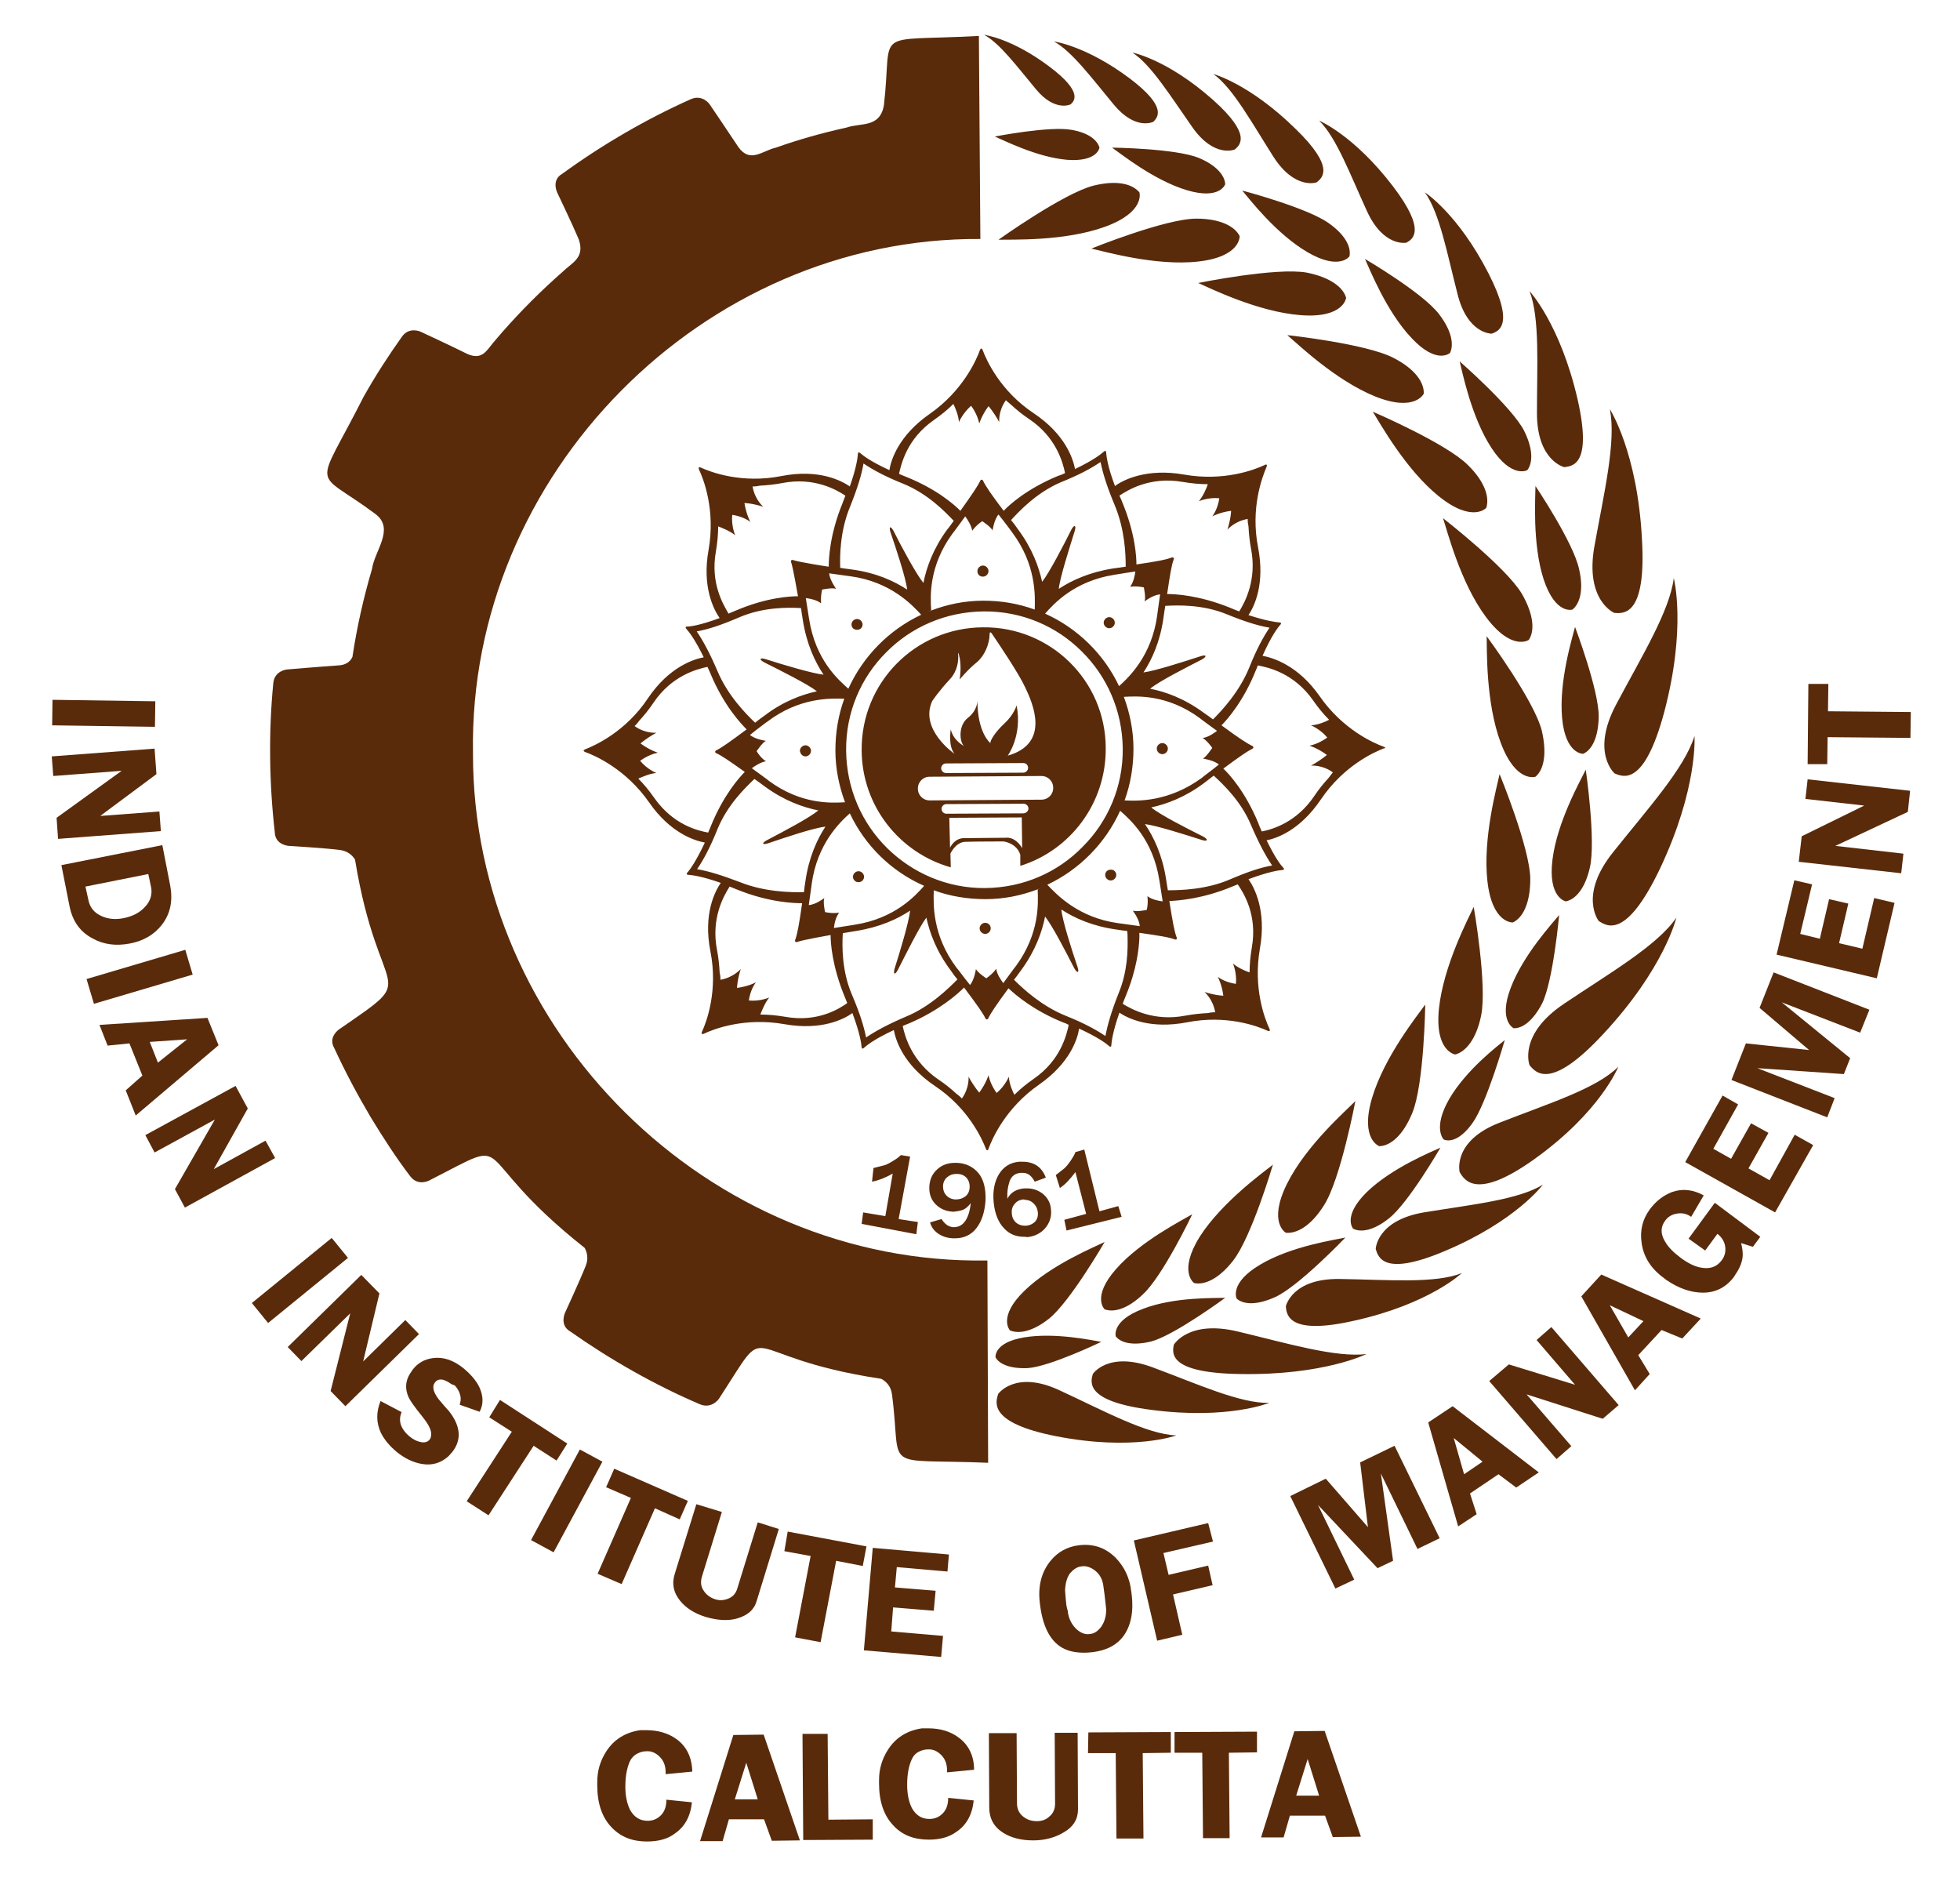 <svg fill="#592b0b" height="311.247" viewBox="0 0 530 513" width="321.288" xmlns="http://www.w3.org/2000/svg"><path d="m348.8 490.7-1.7 5.9h-6.1l9-28.7 8.2-.1 9.8 28.6-7.6.1-2.1-5.8zm1.7-5.4h6.2l-3.1-9.9zm-32.9-17.2 22.3-.1v5.6l-7.6.1.2 23.1h-7.2l-.2-23.1h-7.5zm-23.3.1 22.3-.1v5.6l-7.6.1.2 23.1h-7.3l-.2-23.1h-7.5zm-2.8 20.8c0 2.6-1.2 4.7-3.8 6.2-2.3 1.4-5.1 2.2-8.3 2.2-3.3 0-6-.7-8.2-2.1-2.5-1.6-3.7-3.9-3.7-6.8l-.1-20.1h7.5l.1 18.9c0 1.5.5 2.7 1.6 3.6s2.3 1.3 3.8 1.3c1.3 0 2.5-.4 3.4-1.3 1-.8 1.5-2 1.5-3.4l-.1-19.2h6.2zm-40.3 8.2c-4 0-7.2-1.2-9.6-3.8-2.6-2.7-3.9-6.5-3.9-11.4v-.9c0-3 .8-5.7 2.4-8.2 2.1-3.3 5.2-5.2 9.2-5.8h1.7c3.2 0 5.9.8 8.1 2.4 2.8 2 4.3 5 4.3 8.8l-7.3.7v-.4c0-1.8-.5-3.2-1.6-4.3-1-1-2.2-1.6-3.6-1.5-.8 0-1.6.2-2.4.6s-1.3.9-1.7 1.6-.8 1.7-1.1 3.1-.4 2.9-.4 4.3c0 2.6.5 4.7 1.3 6.3 1.1 1.9 2.6 2.9 4.7 2.9 1.3 0 2.4-.4 3.3-1.2 1.2-1 1.8-2.5 1.8-4.5l6.9.7c-.4 3.9-2 6.7-4.7 8.5-1.9 1.4-4.4 2.1-7.4 2.1zm-27.2-5.4 12-.1v5.5l-18.8.1-.2-28.7h6.8zm-26.9-.1-1.7 5.9h-6.1l9-28.7 8.2-.1 9.8 28.6-7.6.1-2.1-5.8zm1.6-5.4h6.2l-3.1-9.9zm-23.7 11.4c-4 0-7.1-1.2-9.6-3.8-2.6-2.7-3.9-6.5-3.9-11.4v-.9c0-3 .8-5.7 2.4-8.2 2.1-3.3 5.2-5.2 9.2-5.8h1.7c3.1 0 5.9.8 8.1 2.4 2.8 2 4.2 5 4.3 8.8l-7.2.7v-.4c0-1.8-.5-3.2-1.6-4.3-1-1-2.2-1.6-3.6-1.5-.8 0-1.6.2-2.4.6s-1.3.9-1.8 1.6c-.4.7-.8 1.7-1.1 3.1s-.4 2.9-.4 4.3c0 2.6.5 4.7 1.3 6.3 1.1 1.9 2.6 2.9 4.7 2.9 1.3 0 2.4-.4 3.3-1.2 1.2-1 1.8-2.5 1.8-4.5l6.9.7c-.4 3.9-2 6.7-4.7 8.5-1.8 1.4-4.4 2.1-7.4 2.1z"/><path d="m397.5 403.6 1.8 5.6-5 3.3-8.1-28.1 6.6-4.4 23.3 17.9-6.1 4.1-4.8-3.6zm-1.6-5.2 5-3.4-7.8-6.4zm-26 14.3-2.1-17.5 9.3-4.5 12.2 25-6 2.9-9.9-20.4 3.3 23.6-4.2 2-16.1-17.1 9.8 20.2-5.1 2.4-12.2-25 9.6-4.7zm100.1-114.3-6.7 12 4.8 2.7 5.4-9.6 4.7 2.6-5.4 9.6 5.7 3.2 6.8-12.3 5 2.8-10.3 18.2-24.3-13.6 10.1-18zm20-59.5-3.2 13.4 5.3 1.3 2.5-10.7 5.2 1.2-2.5 10.7 6.3 1.5 3.2-13.7 5.5 1.3-4.8 20.4-27.1-6.4 4.8-20.1zm-.8 44.8-13.4-11.4 3.8-9.6 25.9 10.1-2.5 6.2-21.2-8.2 18.5 15.1-1.7 4.3-23.4-1.6 20.9 8.1-2 5.2-25.9-10.1 3.9-9.9zm-.4-77.3.2-21.7h5.4l-.1 7.4 22.4.2-.1 7-22.4-.2-.1 7.3zm15.3 11.2-15.9-1.8.6-5.3 27.7 3.1-.6 5.7-19.6 9.2 18.4 2.1-.6 5.3-27.7-3.1.8-6.9zm-78.2 156.6-10.4-12.1 4-3.5 18.2 21.1-4.3 3.7-20.6-6.6 12.1 14-4 3.5-18.2-21.1 5.3-4.5zm50.1-40-2 2.7-3.2-1c.5 1.9.6 3.5.2 4.9-.3 1.2-.9 2.4-1.8 3.7l-.3.5c-2.1 2.8-4.9 4.3-8.4 4.3-3.3 0-6.7-1.2-10-3.5l-.5-.4c-3.6-2.6-5.6-5.8-6.1-9.6-.5-3.4.3-6.4 2.2-9 1.7-2.3 3.7-3.8 6-4.7 2.8-1 5.7-.7 8.6.9l-3.4 5.8c-1.1-.8-2.3-1.1-3.7-.9s-2.5.8-3.3 1.9c-1.3 1.7-1.3 3.6-.1 5.6.8 1.5 2.3 3 4.3 4.5 1.9 1.4 3.7 2.3 5.3 2.6 2.5.5 4.4-.1 5.8-2 .8-1.1 1.1-2.3.9-3.7-.2-1.3-.9-2.5-2.1-3.4l-3.3 4.5-4.5-3.2 7.1-9.7zm-33 32 3.1 5.1-4 4.4-14.5-25.4 5.4-5.9 26.9 11.9-5 5.4-5.6-2.3zm-2.7-4.8 4.1-4.4-9.1-4.3zm-112.3 55.2-13.4 3.1 1.4 5.9 10.7-2.5 1.2 5.3-10.7 2.5 2.5 10.9-6.8 1.6-6.3-27.1 20.1-4.7zm-22.1 13.5.1.7c.6 4.7-.2 8.5-2.1 11.2-1.9 2.6-4.6 4-8.4 4.5-3.4.4-6.2 0-8.3-1.2-3.3-1.9-5.3-5.9-6-11.9-.6-4.7.4-8.5 2.8-11.5 2-2.5 4.6-3.9 7.7-4.3 4-.5 7.3.7 10 3.4 2.4 2.5 3.8 5.5 4.2 9.1zm-17.9-.3.2 2.5c.1 1.2.2 1.9.3 2.2s.1.5.2.7c.2 2.1 1 3.7 2.3 5 1.2 1.1 2.4 1.6 3.7 1.4 1.2-.1 2.2-.8 3.1-2 .9-1.3 1.4-3 1.3-4.9l-.4-3.6-.3-2.2c-.2-1.9-.9-3.3-2.1-4.3s-2.5-1.5-3.8-1.3c-1.2.1-2.2.8-3.1 1.8-.9 1.2-1.3 2.7-1.4 4.7zm-152.8-51.5 18.2 11.8-2.9 4.6-6.2-4-12.2 18.8-5.9-3.8 12.2-18.8-6.1-3.9zm30.9 18.6 19.9 8.7-2.2 5-6.7-3-9 20.5-6.5-2.8 9-20.5-6.7-2.9zm-16.4 22.6-6.1-3.3 13.2-24.5 6.1 3.3zm106.5 5.2-13.7-1.2-.5 5.5 11 .9-.5 5.4-11-.9-.5 6.5 14 1.2-.5 5.7-20.9-1.8 2.4-27.7 20.6 1.8zm-43.2-10.8 21.3 4-1 5.3-7.2-1.4-4.2 22-6.9-1.3 4.2-22-7.1-1.3zm-8.4 18.8c-.7 2.4-2.5 3.9-5.3 4.7-2.5.7-5.3.5-8.4-.4-3-.9-5.4-2.4-7-4.4-1.8-2.2-2.3-4.7-1.4-7.4l5.8-18.7 6.9 2.1-5.4 17.5c-.4 1.4-.3 2.7.5 3.8.7 1.1 1.8 1.9 3.1 2.3 1.2.4 2.4.3 3.6-.2s2-1.4 2.4-2.8l5.5-17.8 5.7 1.8zm-82.6-58.7c-.8-.6-1.6-1-2.4-1.2-.8-.1-1.5.1-2 .8-.8 1-.5 2.5 1 4.5 1.2 1.4 2.1 2.5 2.7 3.1 1.6 2 2.5 3.9 2.7 5.8s-.4 3.8-1.8 5.5l-.9 1c-2.1 1.9-4.5 2.6-7.3 2.1-2.3-.4-4.6-1.5-6.8-3.3-1.9-1.6-3.3-3.3-4.2-5.1-1.3-2.8-1.3-5.6-.1-8.6l5.7 3c-.6 1.4-.6 2.9.2 4.3.5.9 1.2 1.7 2.1 2.4s1.8 1.2 2.9 1.4c1 .2 1.8 0 2.3-.6.4-.4.5-1 .5-1.6 0-1.2-.8-2.7-2.4-4.7-2.1-2.6-3.3-4.3-3.7-5.2-1-2.2-.9-4.3.3-6.3l.8-1.2c1.4-1.8 3.2-2.8 5.4-3.1 2.8-.4 5.6.5 8.4 2.8 1.9 1.6 3.3 3.2 4.2 5 1.1 2.4 1.2 4.6.1 6.7l-5.4-1.9c.3-.9.4-1.8.1-2.7-.2-.9-.7-1.7-1.4-2.5zm-23.8-6.1 11.4-11.2 3.7 3.8-19.9 19.5-4-4.1 5.3-21-13.2 12.9-3.7-3.8 19.9-19.5 4.9 5zm-40.4-52 14-7.7 2.6 4.7-24.4 13.4-2.7-5 10.8-18.8-16.3 8.9-2.5-4.7 24.4-13.3 3.3 6.1zm-22.8-34-5.9.6-2.2-5.6 29.2-1.9 3 7.4-22.4 19-2.7-6.8 4.5-4zm5.5-.4 2.2 5.6 7.9-6.3zm-15.1-10.3-2-6.7 26.7-7.9 2 6.7zm9.7-16.3c-3.7.7-7.1.3-10.1-1.4-3.4-1.8-5.4-4.7-6.2-8.7l-2.2-11.1 27.3-5.4 2.1 10.8c.8 4.2.1 7.7-2.2 10.7-2.1 2.7-5 4.4-8.7 5.1zm-11.2-11.8c.4 2.1 1.6 3.5 3.6 4.4 1.8.8 3.8 1 6.1.5s4.1-1.4 5.5-2.9c1.6-1.6 2.2-3.6 1.7-5.7l-.7-3.3-17 3.4zm3.2-22.7 16-1.2.4 5.3-27.8 2.1-.4-5.7 17.6-12.7-18.5 1.4-.4-5.3 27.8-2.1.5 6.9zm-13-24.5.1-6.9 27.8.4-.1 6.9zm58.4 161.6-4.4-5.4 21.6-17.6 4.4 5.4z"/><path d="m266.4 249.3c-.8 0-1.5.7-1.5 1.5s.7 1.5 1.5 1.5 1.5-.7 1.5-1.5c0-.9-.7-1.5-1.5-1.5m32.9-14c-.6.6-.6 1.5 0 2.1s1.5.6 2.1 0 .6-1.5 0-2.1c-.5-.5-1.5-.5-2.1 0zm-33.5-79.6c.8 0 1.5-.7 1.5-1.5s-.7-1.5-1.5-1.5-1.5.7-1.5 1.5c0 .9.6 1.5 1.5 1.5zm33.1 11.4c-.6.6-.6 1.5 0 2.1s1.5.6 2.1 0 .6-1.5 0-2.1-1.5-.6-2.1 0zm-66.1 2.6c.6-.6.6-1.5 0-2.1s-1.5-.6-2.1 0-.6 1.5 0 2.1c.6.5 1.5.5 2.1 0zm141.4 32c-2.8-1-11.1-4.7-17.3-13.6-5.9-8.5-12.8-10.5-15.5-11 2.4-5.4 4.1-7.6 4.9-8.5.2-.2.1-.5-.2-.5-1.1-.1-3.6-.4-8.5-2 1.6-2.4 4.5-8.4 2.6-18.3-2.1-10.6 1.1-19 2.3-21.8.2-.5 0-.8-.5-.5-2.7 1.3-11.1 4.5-21.8 2.6-10.2-1.8-16.6 1.5-18.7 3.1-2-5.3-2.3-8-2.4-9.2 0-.3-.3-.4-.5-.2-.9.8-2.9 2.4-7.9 4.8-.5-2.6-2.5-9.3-11.2-15.1-9-6-12.7-14.2-13.8-17.1-.2-.5-.5-.5-.7 0-1 2.8-4.7 11.1-13.6 17.3-8.5 5.9-10.5 12.6-10.9 15.2-5-2.3-7.1-3.9-8-4.7-.3-.2-.5-.1-.5.2-.1 1.2-.4 3.8-2.2 8.9-2.2-1.5-8.3-4.8-18.5-2.8-10.6 2.1-19-1-21.8-2.3-.5-.2-.7 0-.5.5 1.3 2.7 4.5 11.1 2.6 21.8-1.8 10 1.4 16.1 3 18.4-5.2 1.9-7.8 2.3-8.9 2.3-.3 0-.4.3-.2.5.8.9 2.4 2.9 4.8 7.8-2.6.5-9.3 2.5-15.1 11.1-6 9-14.2 12.7-17 13.8-.5.2-.5.5 0 .7 2.8 1 11.1 4.7 17.3 13.6 5.8 8.4 12.4 10.4 15.1 10.9-2.4 5.1-4 7.3-4.8 8.2-.2.3-.1.5.2.5 1.2.1 3.8.4 8.9 2.2-1.5 2.2-4.8 8.3-2.8 18.5 2.1 10.6-1 19-2.3 21.8-.2.5 0 .7.5.5 2.7-1.3 11.1-4.5 21.8-2.6 10.1 1.8 16.2-1.4 18.4-3 2 5.4 2.4 8.1 2.5 9.3 0 .3.3.4.5.2.9-.8 3-2.5 8.2-4.9.5 2.7 2.5 9.3 11.1 15.1 9 6 12.7 14.2 13.8 17 .2.5.5.6.7 0 1-2.8 4.7-11.1 13.6-17.3 8.5-5.9 10.5-12.5 10.9-15.2 5.2 2.4 7.3 4 8.2 4.8.3.2.5.1.5-.2.1-1.2.4-3.8 2.2-8.9 2.4 1.6 8.4 4.5 18.3 2.6 10.6-2.1 19 1 21.8 2.3.5.2.7 0 .5-.5-1.3-2.7-4.5-11.1-2.6-21.8 1.8-10.2-1.5-16.4-3.1-18.7 5.4-2 8.1-2.4 9.3-2.5.3 0 .4-.3.2-.5-.8-.8-2.3-2.8-4.6-7.5 2.9-.6 9.1-2.8 14.7-11.1 6.1-9 14.2-12.7 17.1-13.8.4.1.4-.2-.1-.4zm-30.9-32.2c-1.7 2.5-3.5 5.8-5.5 10.8-2.7 6.6-7.4 11.6-9.8 14-.8-.6-1.6-1.2-2.5-1.8-5.3-3.9-10.4-5.7-14.5-6.5 2.4-2 9.9-5.8 14-7.9 1.4-.8 1.3-1.4-.3-.9-4.6 1.5-12.4 4-15.5 4.4 2.3-3.5 4.5-8.3 5.4-14.7.2-1.2.3-2.3.5-3.3 3.4-.2 10.2-.4 16.7 2.3 4.9 2 8.5 3.1 11.5 3.6zm-33.2 76.3s-2.7.6-3.8.2c0 0 1.8 2.3 1.9 4.2-1.4-.2-3-.4-5-.7l-.8-.1c-10.9-1.5-16.7-7.8-19.2-10.4 8.7-4.1 15.7-11.2 19.7-20 2.7 2.4 8.9 7.8 10.6 18.8l.1.6c.3 2 .6 3.7.8 5.1-1-.1-3-.5-4.1-1.4-.1 0 .3 1.4-.2 3.7zm-35.4 15.2-.4.5c-1.2 1.6-2.2 3-3 4.1-.6-.8-1.8-2.5-1.9-3.9 0 0-.7 1.2-2.7 2.6 0 0-2.3-1.5-2.8-2.5 0 0-.4 2.9-1.6 4.3-.9-1.1-1.9-2.4-3.1-4l-.5-.6c-6.7-8.9-6.3-17.4-6.2-21 4.3 1.6 9.1 2.4 14 2.4 5 0 9.8-1 14.2-2.7s-.1 0-.1.1c.1 3.4.7 11.7-5.9 20.7zm-8.3-21.1c-10.3.1-19.7-4.1-26.5-10.8s-11-16-11.1-26.4c-.1-10.3 4-19.7 10.8-26.5 6.7-6.8 16-11 26.4-11.1 10.3-.1 19.7 4 26.5 10.8 6.8 6.7 11 16 11.1 26.3s-4 19.7-10.8 26.5c-6.7 6.9-16 11.1-26.4 11.2zm-43.3 6.5s-.6-2.7-.2-3.8c0 0-2.3 1.8-4.2 1.9.2-1.4.4-3 .7-5l.1-.8c1.5-10.7 7.5-16.5 10.3-19 4.1 8.7 11.2 15.7 20.1 19.6-2.4 2.7-7.9 8.8-18.7 10.5l-.6.1c-2 .3-3.7.6-5.1.8.1-1.1.5-3 1.4-4.1-.1-.1-1.4.3-3.8-.2zm-18.5-43.5s1.5-2.3 2.5-2.8c0 0-2.9-.4-4.3-1.6 1.1-.9 2.4-1.9 4-3.1l.7-.5c8.7-6.6 17.1-6.3 20.8-6.2-1.6 4.4-2.4 9.1-2.4 14s1 9.7 2.6 14c-3.6.2-11.8.7-20.6-5.8l-.5-.4c-1.6-1.2-3-2.2-4.1-3 .8-.6 2.5-1.7 3.9-1.9 0 .1-1.3-.6-2.6-2.7zm17.7-43.7s2.7-.6 3.8-.2c0 0-1.7-2.3-1.9-4.2 1.4.2 3 .4 5 .7l.8.1c10.9 1.5 16.7 7.8 19.1 10.4-8.7 4.1-15.7 11.2-19.7 20-2.7-2.4-8.9-7.8-10.6-18.8l-.1-.6c-.3-2-.6-3.7-.8-5.1 1 .1 3 .5 4.1 1.4.1 0-.2-1.4.3-3.7zm35.3-15.2.4-.5c1.2-1.6 2.2-3 3-4.1.6.8 1.7 2.5 1.9 3.9 0 0 .7-1.2 2.7-2.6 0 0 2.3 1.5 2.8 2.5 0 0 .4-2.9 1.6-4.3.9 1.1 1.9 2.4 3.1 4l.5.7c6.7 8.9 6.3 17.4 6.2 21-4.4-1.6-9-2.4-13.9-2.4-5 0-9.8 1-14.2 2.7s.1 0 .1-.1c-.2-3.5-.8-11.8 5.8-20.8zm51.7 14.6s.6 2.7.2 3.8c0 0 2.3-1.8 4.2-1.9-.2 1.4-.4 3-.7 5l-.1.8c-1.5 10.7-7.5 16.5-10.3 19-4.1-8.7-11.3-15.7-20-19.6 2.4-2.7 7.9-8.8 18.7-10.5l.6-.1c2-.3 3.6-.6 5.1-.8-.1 1-.5 3-1.4 4.1-.1.1 1.3-.3 3.7.2zm-5.2 57.6c1.6-4.4 2.4-9.1 2.4-14s-1-9.7-2.6-14c3.6-.2 11.8-.7 20.6 5.8l.5.4c1.6 1.2 3 2.2 4.1 3-.8.6-2.5 1.8-3.9 1.9 0 0 1.2.7 2.6 2.7 0 0-1.5 2.3-2.5 2.9 0 0 2.9.4 4.3 1.6-1.1.9-2.4 1.9-4 3.1l-.6.5c-8.9 6.5-17.3 6.3-20.9 6.1zm15.8-86.1c2.4.4 4.6.6 6.7.6-.3 1-1.2 3.1-2.4 4.6 0 0 2.5-1.1 5.5-.8 0 0-.3 2.8-1.9 4.9 0 0 2-1.1 5.1-1.5 0 0 0 1.9-1 5.1 0 0 1.9-2.3 5.5-2.9 0 0-.1.6.2 2 .1 1.9.3 4 .7 6.1 1.6 8.3-1.6 14.3-3.2 16.9-.8-.3-1.6-.6-2.5-1-8.4-3.4-14.8-3.7-17-3.7.8-5.3 1.2-7.9 1.8-9.4.1-.4-.2-.6-.5-.5-1.5.6-4.1 1.1-9.6 1.9 0-2-.3-8.4-3.9-17-.2-.6-.5-1.1-.7-1.6 2.1-1.4 8.2-5.3 17.2-3.7zm-22.3-5.4c.6 3 1.7 6.6 3.8 11.6 2.8 6.7 3 13.4 3 16.7-1.1.2-2.2.3-3.5.5-6.3 1-11.1 3.2-14.6 5.5.3-3 2.9-11.1 4.3-15.6.5-1.6-.1-1.9-.9-.4-2.2 4.4-6 11.7-7.9 14.1-.9-4.1-2.7-9.1-6.6-14.3-.6-.9-1.2-1.7-1.8-2.4 2.3-2.5 6.9-7.4 13.4-10.2 5-2 8.3-3.8 10.8-5.5zm-45-11.4c2-1.4 3.7-2.8 5.2-4.3.5 1 1.4 3.1 1.5 4.9 0 0 1.1-2.5 3.3-4.4 0 0 1.7 2.2 2.2 4.8 0 0 .6-2.1 2.5-4.7 0 0 1.3 1.4 2.9 4.3 0 0-.3-3 1.8-5.9 0 0 .4.4 1.5 1.3 1.4 1.3 3 2.6 4.8 3.8 7.3 4.9 9.1 11.7 9.7 14.6-.6.3-1.3.6-2 .8-8.4 3.5-13.1 7.8-14.6 9.4-3.4-4.5-4.9-6.7-5.6-8.2-.2-.3-.5-.3-.7 0-.7 1.5-2.2 3.7-5.4 8.2-1.5-1.5-6.2-5.8-14.7-9.2-.7-.3-1.3-.5-1.9-.8.6-2.5 2-9.4 9.5-14.6zm-22.7 23.4c2-5 3.1-8.6 3.6-11.6 2.5 1.7 5.8 3.5 10.8 5.5 6.6 2.7 11.2 7.5 13.6 10-.6.8-1.1 1.6-1.8 2.4-3.8 5.2-5.6 10.3-6.4 14.4-1.9-2.3-5.9-9.7-8.1-14.1-.8-1.4-1.3-1.2-.8.4 1.5 4.4 4.2 12.5 4.5 15.5-3.5-2.3-8.3-4.5-14.7-5.4-1.6-.2-3.7-.5-3.4-.5-.1-3.1-.1-9.9 2.7-16.6zm-36.3 12.1c.4-2.4.6-4.6.6-6.7 1 .4 3.1 1.2 4.6 2.4 0 0-1.1-2.5-.8-5.5 0 0 2.8.3 4.9 1.9 0 0-1.1-2-1.6-5.1 0 0 1.9 0 5.1 1 0 0-2.3-1.9-2.9-5.5 0 0 .6.1 2-.2 1.9-.1 3.9-.3 6-.7 8.6-1.7 14.7 1.8 17.1 3.4-.3.7-.5 1.4-.8 2.1-3.5 8.6-3.7 15.1-3.7 17.1.4.1-8-1.2-9.7-1.8-.3-.1-.6.1-.5.5.6 1.6 1.9 9.6 1.9 9.3-2.1 0-8.5.3-16.9 3.9-.7.3-1.3.5-1.9.8-1.3-2.3-5-8.1-3.4-16.9zm-5.2 21.7c3-.5 6.6-1.7 11.5-3.8 6.5-2.8 13.2-2.7 16.7-2.5 0 .2.3 2 .5 3.3 1 6.4 3.3 11.3 5.6 14.7-3-.3-11-2.7-15.7-4.2-1.6-.5-1.8.1-.3.9 4.2 2.1 11.8 5.9 14.2 7.8-4.1.9-9.1 2.7-14.2 6.6-1.3.9-2.4 1.8-3.4 2.6.3-.2.6-.4.9-.7-2.4-2.3-7.4-7.3-10.2-14-2.1-4.9-3.9-8.2-5.6-10.7zm-11.5 45c-1.4-2-2.8-3.7-4.3-5.2 1-.4 3.1-1.4 4.9-1.5 0 0-2.5-1-4.4-3.3 0 0 2.2-1.7 4.8-2.2 0 0-2.1-.6-4.7-2.5 0 0 1.4-1.3 4.3-2.9 0 0-3 .3-5.9-1.8 0 0 .5-.4 1.3-1.5 1.3-1.4 2.6-3 3.8-4.8 4.9-7.3 11.7-9.1 14.6-9.7.3.6.6 1.3.9 2 3.6 8.6 8.3 13.5 9.7 14.9-4.6 3.4-6.8 5-8.3 5.7-.3.2-.3.5 0 .7 1.4.6 3.6 2.1 7.8 5.1-1.5 1.5-5.8 6.3-9.2 14.7-.2.6-.5 1.1-.7 1.7-2.7-.5-9.4-2-14.6-9.4zm11.6 19.3c1.7-2.5 3.5-5.8 5.5-10.8 2.7-6.6 7.5-11.2 10-13.6.9.6 1.8 1.3 2.9 2.1 5.2 3.8 10.3 5.6 14.4 6.4-2.4 2-9.6 5.8-14 8.1-1.4.8-1.2 1.3.4.8 4.4-1.5 12.4-4.2 15.5-4.5-2.3 3.5-4.5 8.4-5.4 14.7-.2 1.1-.3 2.1-.4 3-3.3.1-10.6 0-17.3-2.7-5-1.9-8.6-3-11.6-3.5zm23.8 39.9c-2.4-.4-4.6-.6-6.7-.6.4-1 1.2-3.1 2.4-4.6 0 0-2.5 1.1-5.5.8 0 0 .3-2.8 1.9-4.9 0 0-2 1.1-5.1 1.5 0 0 0-1.9 1-5.1 0 0-2 2.3-5.5 2.9 0 0 .1-.6-.2-2-.1-1.9-.3-3.9-.7-6-1.7-8.6 1.8-14.7 3.4-17.2.7.3 1.3.5 2 .8 8.6 3.5 15.5 3.7 17.6 3.7-.8 5.7-1.3 8.4-1.9 10-.1.4.2.6.5.5 1.5-.6 9.2-1.9 9.1-1.9 0 2.1.4 8.5 3.9 16.9.2.5.4 1 .6 1.5-2.1 1.5-8 5.3-16.8 3.7zm21.9 5.6c-.6-3-1.7-6.6-3.8-11.5-2.8-6.5-2.7-13.2-2.5-16.7-.5.1 1.7-.3 3.6-.6 6.3-1 11.2-3.2 14.6-5.5-.3 3-2.7 11-4.2 15.7-.4 1.6.1 1.8.9.3 2.1-4.1 5.8-11.6 7.7-14.1.9 4.1 2.7 9.1 6.6 14.3.6.9 1.2 1.7 1.8 2.4-2.4 2.4-7.4 7.4-14 10.1-4.9 2.1-8.2 3.9-10.7 5.6zm45.3 11.2c-2 1.4-3.7 2.8-5.2 4.3-.5-.9-1.4-3-1.5-4.9 0 0-1 2.5-3.3 4.4 0 0-1.7-2.2-2.2-4.8 0 0-.6 2.1-2.5 4.7 0 0-1.3-1.4-2.9-4.3 0 0 .3 3-1.8 5.9 0 0-.4-.5-1.5-1.3-1.4-1.3-3-2.6-4.8-3.8-7.2-4.9-9.1-11.6-9.7-14.5.5-.2 1.1-.5 1.7-.7 8.2-3.5 13.2-8 14.9-9.7 3.5 4.7 5.1 6.9 5.8 8.4.2.3.5.3.7 0 .7-1.5 2.2-3.7 5.5-8.2 1.9 1.8 6.8 6 14.7 9.2.6.2 1.1.4 1.6.7-.6 2.6-2.1 9.5-9.5 14.6zm19.4-11.6c-2.5-1.7-5.8-3.5-10.8-5.5-6.4-2.6-11.4-7.2-13.9-9.7.6-.8 1.3-1.7 2-2.7 3.8-5.2 5.6-10.3 6.4-14.4 2 2.5 5.8 9.9 7.9 14 .8 1.4 1.4 1.3.9-.3-1.6-4.7-4.1-12.5-4.4-15.6 3.5 2.3 8.4 4.5 14.8 5.4 1.1.2 2.1.3 3 .4.1.7.1 1 .1 1.5.1 3.7 0 9.5-2.4 15.3-2 5-3 8.6-3.6 11.6zm39.6-23.9c-.4 2.4-.6 4.6-.6 6.7-1-.3-3.1-1.2-4.5-2.4 0 0 1.1 2.5.8 5.5 0 0-2.8-.3-4.9-1.9 0 0 1.1 2 1.5 5.1 0 0-1.9 0-5.1-1 0 0 2.3 1.9 2.9 5.5 0 0-.6-.1-2 .2-1.9.1-3.9.3-6.1.7-8.3 1.6-14.3-1.6-16.9-3.2.2-.7.5-1.3.8-2.1 3-7.2 3.6-13 3.7-15.8 0-.5 0-1 0-1.3 5.5.8 8.1 1.2 9.6 1.8.4.1.6-.1.5-.5-.6-1.5-1.1-4.2-2-9.9 2.5-.1 9.1-.6 17-3.9l1.5-.6c1.5 2.2 5.4 8.2 3.8 17.1zm5.5-22.2c-3 .5-6.6 1.7-11.5 3.8-6.3 2.7-13.2 2.9-16.7 2.9-.2-1-.3-2-.5-3.1-1-6.4-3.3-11.3-5.7-14.8 3.2.4 11 2.9 15.4 4.3 1.6.5 1.8-.1.4-.9-4.4-2.2-11.7-5.9-14.1-7.9 4.1-.9 9.1-2.7 14.3-6.6.9-.7 1.8-1.4 2.6-2 2.5 2.3 7.4 6.9 10.1 13.4 2.2 5.1 4 8.4 5.7 10.9zm15.2-23.6c-1.3 1.4-2.6 3-3.8 4.8-4.7 7-11.1 9-14.2 9.6-.3-.7-.7-1.5-1-2.4-3.5-8.4-7.8-13.1-9.4-14.6 4.3-3.2 6.5-4.7 7.9-5.4.3-.1.3-.5 0-.7-1.5-.7-3.8-2.2-8.4-5.6 1.6-1.6 6-6.6 9.3-14.9.2-.4.4-.9.5-1.3 2.7.5 9.8 2 15 9.5 1.4 2 2.8 3.7 4.3 5.2-.9.5-3 1.4-4.9 1.5 0 0 2.5 1 4.4 3.3 0 0-2.2 1.7-4.8 2.2 0 0 2.1.6 4.7 2.5 0 0-1.4 1.3-4.3 2.9 0 0 3-.3 5.9 1.8 0 .1-.4.5-1.2 1.6zm-44.9-9.5c-.8 0-1.5.7-1.5 1.5s.7 1.5 1.5 1.5 1.5-.7 1.5-1.5-.7-1.5-1.5-1.5zm-81.1 37.2c.6-.6.6-1.5 0-2.1s-1.5-.6-2.1 0-.6 1.5 0 2.1 1.6.5 2.1 0zm-15.4-33.6c.8 0 1.5-.7 1.5-1.5s-.7-1.5-1.5-1.5-1.5.7-1.5 1.5c.1.8.7 1.5 1.5 1.5zm48-34.9c-18.3.1-33 15-32.8 33.3.1 15.1 10.3 27.7 24.1 31.6l-.1-3.7s1.3-3 3.9-3.2c2.6-.1 10.5-.1 10.5-.1s3.5.4 4.5 3.6v3c13.5-4.2 23.2-16.9 23.1-31.8 0-18.2-14.9-32.9-33.2-32.7zm-13.7 19.9s1.8-2.7 4.8-5.9c2.1-2.3 2.3-5.1 2.2-6.6 0-.6.1-.7.2 0 .3 1.1.7 3.3.2 6.7 0 0 2.2-2.7 4.7-4.7 2.1-1.8 3.4-5 3.4-7.6 0-.4.2-.7.6-.1 1.9 2.8 7.3 10.8 9 14.5 2.1 4.4 6.9 15.2-4.7 18.5 0 0 4-5.4 2.4-13.6 0 0-.7 2.5-3.3 4.9s-3.9 4.7-3.8 5.3c0 0-3.5-2.7-3.5-11.5 0 0 .1 2.6-2.6 4.7s-2.2 6.7-1 7.6c0 0-2.9-1.4-3.6-4.5 0 0-.8 4.4 1 6.6 0 0-9.6-6.6-6-14.3zm25.9 18.1c0 .7-.6 1.3-1.3 1.3l-20.9.1c-.7 0-1.3-.6-1.3-1.3s.6-1.3 1.3-1.3l20.9-.1c.8 0 1.3.6 1.3 1.3zm-1.6 21.7c-2-3.3-4.4-2.8-4.4-2.8l-11.3.1c-2.7 0-3.8 2.6-3.8 2.6l-.2-8.1 19.6-.1zm.4-9.4-20.9.1c-.7 0-1.3-.6-1.3-1.3s.6-1.3 1.3-1.3l20.9-.1c.7 0 1.3.6 1.3 1.3s-.6 1.2-1.3 1.3zm4.8-3.7-30.2.2c-1.8 0-3.2-1.4-3.2-3.2s1.4-3.2 3.2-3.2l30.2-.2c1.8 0 3.2 1.4 3.2 3.2s-1.4 3.2-3.2 3.2z"/><path d="m287.8 329.6 5.9-1.6-2.9-11.3c-1.4 1.9-2.8 3.4-4.2 4.3l-1.1-3.5c1.5-1.2 2.4-1.8 2.7-2.2.3-.3.8-.9 1.4-1.8s1-1.6 1.2-2.2l2.4-.7 4.1 16.7 5.1-1.4.9 2.9-14.9 3.7zm-10.8 4.6c-2.2 0-4-.7-5.4-2.2-1.6-1.6-2.6-4-2.9-7.1-.3-3 .2-5.6 1.4-7.6 1.3-2.1 3.1-3.2 5.5-3.4h.9c3.1 0 5.2 1.4 6.3 4.3l-3 1.1c-.9-1.7-1.9-2.4-3.3-2.4h-.4c-1.6.1-2.6.9-3.1 2.3-.5 1.5-.7 3-.6 4.5v.2c.9-1.7 2.4-2.6 4.6-2.8h.7c1.6 0 3 .5 4.2 1.4 1.4 1.1 2.2 2.6 2.3 4.4.2 1.9-.4 3.6-1.6 5s-2.9 2.2-4.9 2.4c-.1-.1-.4-.1-.7-.1zm-.3-10.1c-1 .1-1.8.5-2.4 1.3-.6.7-.8 1.6-.7 2.6s.5 1.8 1.2 2.4c.6.5 1.4.8 2.3.8h.4c1-.1 1.8-.5 2.4-1.1.6-.7.9-1.6.7-2.8-.1-.8-.5-1.6-1.2-2.2-.6-.6-1.4-.9-2.3-.9 0-.1-.2-.1-.4-.1zm-19.1 10.5c-1.7-.1-3-.6-4.1-1.4s-1.7-1.8-2-2.9l3.1-.9c.9 1.4 1.9 2.1 3.2 2.2 1.5 0 2.5-.6 3.3-1.8.7-1.1 1.2-2.7 1.4-4.7-.7.9-1.4 1.5-2.1 1.8-.8.3-1.6.4-2.4.5h-.4c-1.9-.1-3.4-.8-4.6-2s-1.8-2.8-1.7-4.8c.1-1.9.8-3.5 2.2-4.7 1.2-1.1 2.8-1.7 4.7-1.7h.6c2.4.1 4.4 1.1 5.8 2.8s2 4.2 1.9 7.3c-.2 3.1-1 5.7-2.5 7.6-1.4 1.8-3.4 2.7-5.7 2.7zm.9-17.4c-.9 0-1.7.3-2.4.9s-1.1 1.5-1.1 2.4.2 1.7.8 2.4 1.4 1.1 2.5 1.2h.1c1.1 0 1.9-.3 2.6-.8.8-.6 1.2-1.5 1.2-2.7 0-.8-.2-1.6-.8-2.3s-1.5-1.1-2.6-1.1zm-25.5 13.5.4-3.1 6 1 2-11.5c-2.1 1.2-4 1.9-5.6 2.2l.4-3.7c1.9-.5 2.9-.7 3.4-.9.4-.2 1.1-.5 2-1.1.9-.5 1.6-1.1 2-1.5l2.5.4-3.1 16.9 5.2.8-.4 3.1v.2z"/><path d="m267 340.6c-75.3 1.3-139.3-62-139.1-137.2-1.3-75.2 62.2-139.5 137.2-139l-.4-54.9c-29.6 1.6-23.2-2.5-25.7 18.9-1.2 6-6.1 4.5-10.2 5.9-6.4 1.4-12.8 3.2-19 5.4-3.6.8-6.9 4.3-10.1-.1-2.5-3.8-7.8-11.6-7.8-11.6s-1.9-2.8-5.1-1.4c-12.1 5.4-24.1 12.4-34.8 20.2-3 1.7-1.3 5.1-1.3 5.1s4.3 9 5.8 12.6c1.7 5-1.7 6.2-4.4 8.8-5.8 5.1-11.2 10.5-16.3 16.3-.8.9-1.6 1.9-2.4 2.8-1.9 2.3-3.1 4.8-7 3.1-4-2-12.6-6-12.6-6s-3.1-1.5-5.1 1.3c-3.7 5.2-7.2 10.6-10.4 16.3-13.4 26.5-13.8 18.9 3.4 31.8 5 4-.4 9.8-1.1 14.7-2.3 7.8-4.1 15.8-5.3 23.8-.5 1.1-1.6 2.2-3.8 2.3-4.5.3-13.9 1.1-13.9 1.1s-3.4.3-3.7 3.7c-1.3 13.2-1.1 27.1.4 40.3.1 3.5 3.8 3.7 3.8 3.7s10 .6 13.8 1.1c2.2.3 3.4 1.5 4.1 2.6 6.5 39.7 18.4 30.2-4.3 45.9 0 0-3.1 2.1-1.3 5.1 2.9 6.3 6.2 12.5 9.8 18.6 3.4 5.6 6.9 11 10.7 16 2.1 2.8 5.1 1.2 5.1 1.2 24.8-12.6 9-8 42.1 18.2.6 1.1 1.1 2.8.3 4.8-1.4 3.6-5.6 12.7-5.6 12.7s-1.6 3.4 1.4 5.1c10.8 7.6 22.9 14.5 35.1 19.7 3.2 1.3 5.1-1.5 5.1-1.5 15-23 3.6-11.5 43.9-5.4 1.1.6 2.6 1.8 2.9 4.2 2.8 21.3-3.6 17.3 26 18.5z"/><path d="m373 309.7s-5.3-1.8-2-13 12.4-22.5 14.4-25.3c0 0-.3 21.5-3.5 29.3-2.5 6.1-5.9 8.9-8.9 9m-25.3 23.4s-4.9-2.7.3-13.2 16.2-20 18.5-22.4c0 0-4 21.2-8.5 28.2-3.5 5.6-7.4 7.7-10.3 7.4zm42.7-25.2s-3.1-3 1.5-11c4.7-8 13.1-14.3 15-15.9 0 0-4.9 17.1-8.7 22.4-2.9 4.1-5.8 5.3-7.8 4.5zm-67.5 38.8s-4.4-3 1.5-12.5c6-9.4 17.3-17.5 19.8-19.5 0 0-5.8 19.7-10.8 26-3.9 5-7.8 6.6-10.5 6zm43-14.7s-3-3.3 3.7-9.9c6.7-6.5 17.5-10.9 19.9-12 0 0-8.6 14.9-13.9 19.1-4.1 3.3-7.6 3.9-9.7 2.8zm-92.8 27.5s-3.4-3.6 3.9-10.7 19.1-11.9 21.7-13.2c0 0-9.3 16.1-15 20.7-4.5 3.6-8.3 4.2-10.6 3.2zm121.6-42.8s-2.1-8.4 10.9-13.4c13-5.1 26.2-9.2 32-15.1 0 0-4.7 12.1-22.7 25-15.7 11.2-18.9 5.7-20.2 3.5zm-60.3 34.2s-2.1-4.2 6.4-9.2c8.4-5 20.3-6.7 23-7.3 0 0-12.6 13.2-19 16.1-5.1 2.3-8.6 2-10.4.4zm37.6-13.4s.2-7.7 13-9.9c12.8-2.1 25.6-3.4 32.2-7.5 0 0-7.2 9.8-26.4 17.9-16.7 7.1-18.1 1.7-18.8-.5zm-73.3 16.3s-3.6-3.3 3.1-10.9 18.1-13.3 20.6-14.8c0 0-8 16.8-13.4 21.7-4.2 4-7.9 4.9-10.3 4zm3 7.3s-1.2-4.2 7.3-7.4c8.5-3.3 19.7-2.9 22.3-3 0 0-13.7 10.1-20 11.8-5 1.2-8.2.4-9.6-1.4zm46-8.1s1.6-7.6 14.6-7.4 25.8 1.3 33-1.6c0 0-8.8 8.4-29.2 12.9-17.7 4-18.2-1.6-18.4-3.9zm-30.3 10.4s3.9-6.8 17.3-3.6 26.4 7.1 34.8 6.1c0 0-11.6 5.8-34.2 5.4-19.5-.3-18.3-5.7-17.9-7.9zm-21.9 7.9s4.1-6.3 16.2-1.8 23.7 9.8 31.5 9.6c0 0-11.2 4.6-31.8 1.9-18.1-2.3-16.5-7.5-15.9-9.7zm-25.6 5.4s4.6-6.6 16.6-1c12.1 5.6 23.6 11.9 31.6 12.2 0 0-11.7 4.3-32.6.2-18.2-3.6-16.3-9.1-15.6-11.4zm-.7-9.9s-.6-4 7.7-5.4 18.5.8 20.9 1.2c0 0-13.9 6.7-19.9 7.1-4.8.2-7.7-1.1-8.7-2.9zm167.4-157.9s-6.5-5.6.4-18.6 14.5-25.3 15.6-34.2c0 0 3.5 13.3-2.6 36.3-5.4 20-11 17.5-13.4 16.5zm-4.3 39.9s-5.5-6.9 3.9-18.6c9.4-11.8 19.3-22.7 22-31.4 0 0 1 14.1-9.4 36-9.1 19-14.3 15.4-16.5 14zm-18.7 39s-3.2-8.2 9.3-16.6 25.3-15.8 30.4-23.3c0 0-3.2 13.7-19.8 31.5-14.3 15.4-18.2 10.4-19.9 8.4zm11.6-123.2s-4.6 1.5-7.8-8.2c-3.1-9.6-2.2-22.3-2.2-25.2 0 0 10.3 15.3 11.8 22.5 1.3 5.6.2 9.3-1.8 10.9zm2.9 39s-4.8.2-5.7-9.7c-.9-10 2.8-21.8 3.5-24.6 0 0 6.5 17.2 6.4 24.3-.1 5.7-1.9 9-4.2 10zm-4.7 39.9s-4.9-.9-3.6-11.3 7.7-21.6 9-24.3c0 0 2.8 19.2 1.1 26.5-1.3 5.7-3.9 8.6-6.5 9.1zm-14.1 34.3s-4.2-2-.8-10.9c3.4-9 11.4-17.6 13.1-19.7 0 0-1.6 17.8-4.6 23.9-2.5 4.8-5.4 6.8-7.7 6.7zm4.1-105s-4.6 3.2-11.6-6.2-10.5-23.5-11.6-26.7c0 0 17 13.2 21.3 20.4 3.3 5.7 3.5 10.1 1.9 12.5zm1.8 37s-5.3 1.8-9.4-9.2c-4.1-10.9-3.7-25.5-3.8-28.8 0 0 12.8 17.3 14.9 25.5 1.5 6.4.5 10.7-1.7 12.5zm-6.1 39.4s-5.6.4-6.9-11.2 2.6-25.6 3.3-28.9c0 0 8.2 19.9 8.3 28.3 0 6.6-2 10.5-4.7 11.8zm-15.6 35.7s-5.6-.8-4.4-12.4 8-24.5 9.4-27.5c0 0 3.7 21.2 2 29.4-1.3 6.4-4.2 9.8-7 10.5zm-37.5-235.8s-5.9 2.1-11.7-7-10.9-18.5-16.2-22.3c0 0 9.8 2.6 22.3 14.9 10.8 10.5 7.1 13.2 5.6 14.4zm24.3 16.3s-6.2 1.3-10.7-8.6c-4.5-9.8-8.2-19.8-12.9-24.4 0 0 9.4 3.9 20 17.8 9.2 12.1 5.2 14.3 3.6 15.2zm23.1 24.6s-6.6.2-9.3-10.8c-2.8-10.9-4.8-21.8-8.8-27.4 0 0 8.9 5.7 17.2 21.9 7.2 14.1 2.7 15.6.9 16.3zm19.6 36.1s-7.4-1.7-7.4-14.6c0-13 .8-25.7-2-33 0 0 8.3 8.9 13 29.3 4 17.7-1.4 18-3.6 18.3zm-58.1-57s-2.7 3.9-11.3-1.1-15.9-14.6-17.7-16.7c0 0 17.8 4.7 23.5 8.9 4.5 3.2 6 6.5 5.5 8.9zm27.2 26.1s-3.5 3.3-10.3-3.9c-6.9-7.2-11.5-18.9-12.7-21.5 0 0 15.7 9.2 20 14.9 3.4 4.4 4.1 8.2 3 10.5zm20.9 31.7s-4.2 2.4-9.7-6-7.9-20.7-8.6-23.4c0 0 14 12.2 17.4 18.7 2.5 5 2.4 8.7.9 10.7zm-49-46.6s-.6 5.6-12.3 4.7-24.7-7.4-27.7-8.7c0 0 21.1-4.3 29.4-2.8 6.4 1.3 9.8 4 10.6 6.8zm21 25.9s-2.3 5.1-13.1.8c-10.9-4.4-21.3-14.5-23.8-16.6 0 0 21.4 2.3 28.8 6.2 5.8 3 8.2 6.6 8.1 9.6zm16.9 30.9s-3.7 4.2-12.8-3.1-16.1-20.1-17.9-22.9c0 0 19.8 8.5 25.7 14.4 4.7 4.6 5.9 8.8 5 11.6zm-90-104.4s-4.8 2.5-10.7-4.6-11.3-14.4-16.2-17.1c0 0 8.6 1.1 20.5 10 10.3 7.8 7.5 10.5 6.4 11.7zm22 7.5s-5.5 2.4-11.4-5.9c-5.9-8.4-11.2-17-16.3-20.3 0 0 9.4 1.8 21.7 12.7 10.7 9.5 7.4 12.3 6 13.5zm-36.6-.5s-.5 3.9-8.7 3.3c-8.3-.7-17.4-5.4-19.6-6.3 0 0 14.9-2.9 20.8-1.8 4.5.8 6.9 2.7 7.5 4.8zm34 9.9s-1.4 4.3-10.4 1.6-18-10-20.2-11.5c0 0 17.2.2 23.5 2.8 4.8 2 7 4.8 7.1 7.1zm-23.2 2.2s1.7 5.3-9.3 9.3-25.5 3.4-28.8 3.5c0 0 17.5-12.5 25.6-14.6 6.4-1.6 10.6-.5 12.5 1.8zm27.1 11.8s.4 5.6-11.2 6.9-25.6-2.8-28.9-3.5c0 0 20-8.1 28.4-8.1 6.5 0 10.4 2.1 11.7 4.7zm-45.7-35.6s-4.2 2.1-9.3-4-9.8-12.5-14.1-14.8c0 0 7.5.9 17.8 8.7 9 6.8 6.6 9.2 5.6 10.1zm147 137.5s-7.9-3.3-5.4-17.8c2.6-14.5 6-28.6 4.2-37.3 0 0 7.5 11.6 8.7 35.3 1.2 20.7-5 20-7.5 19.8z"/></svg>